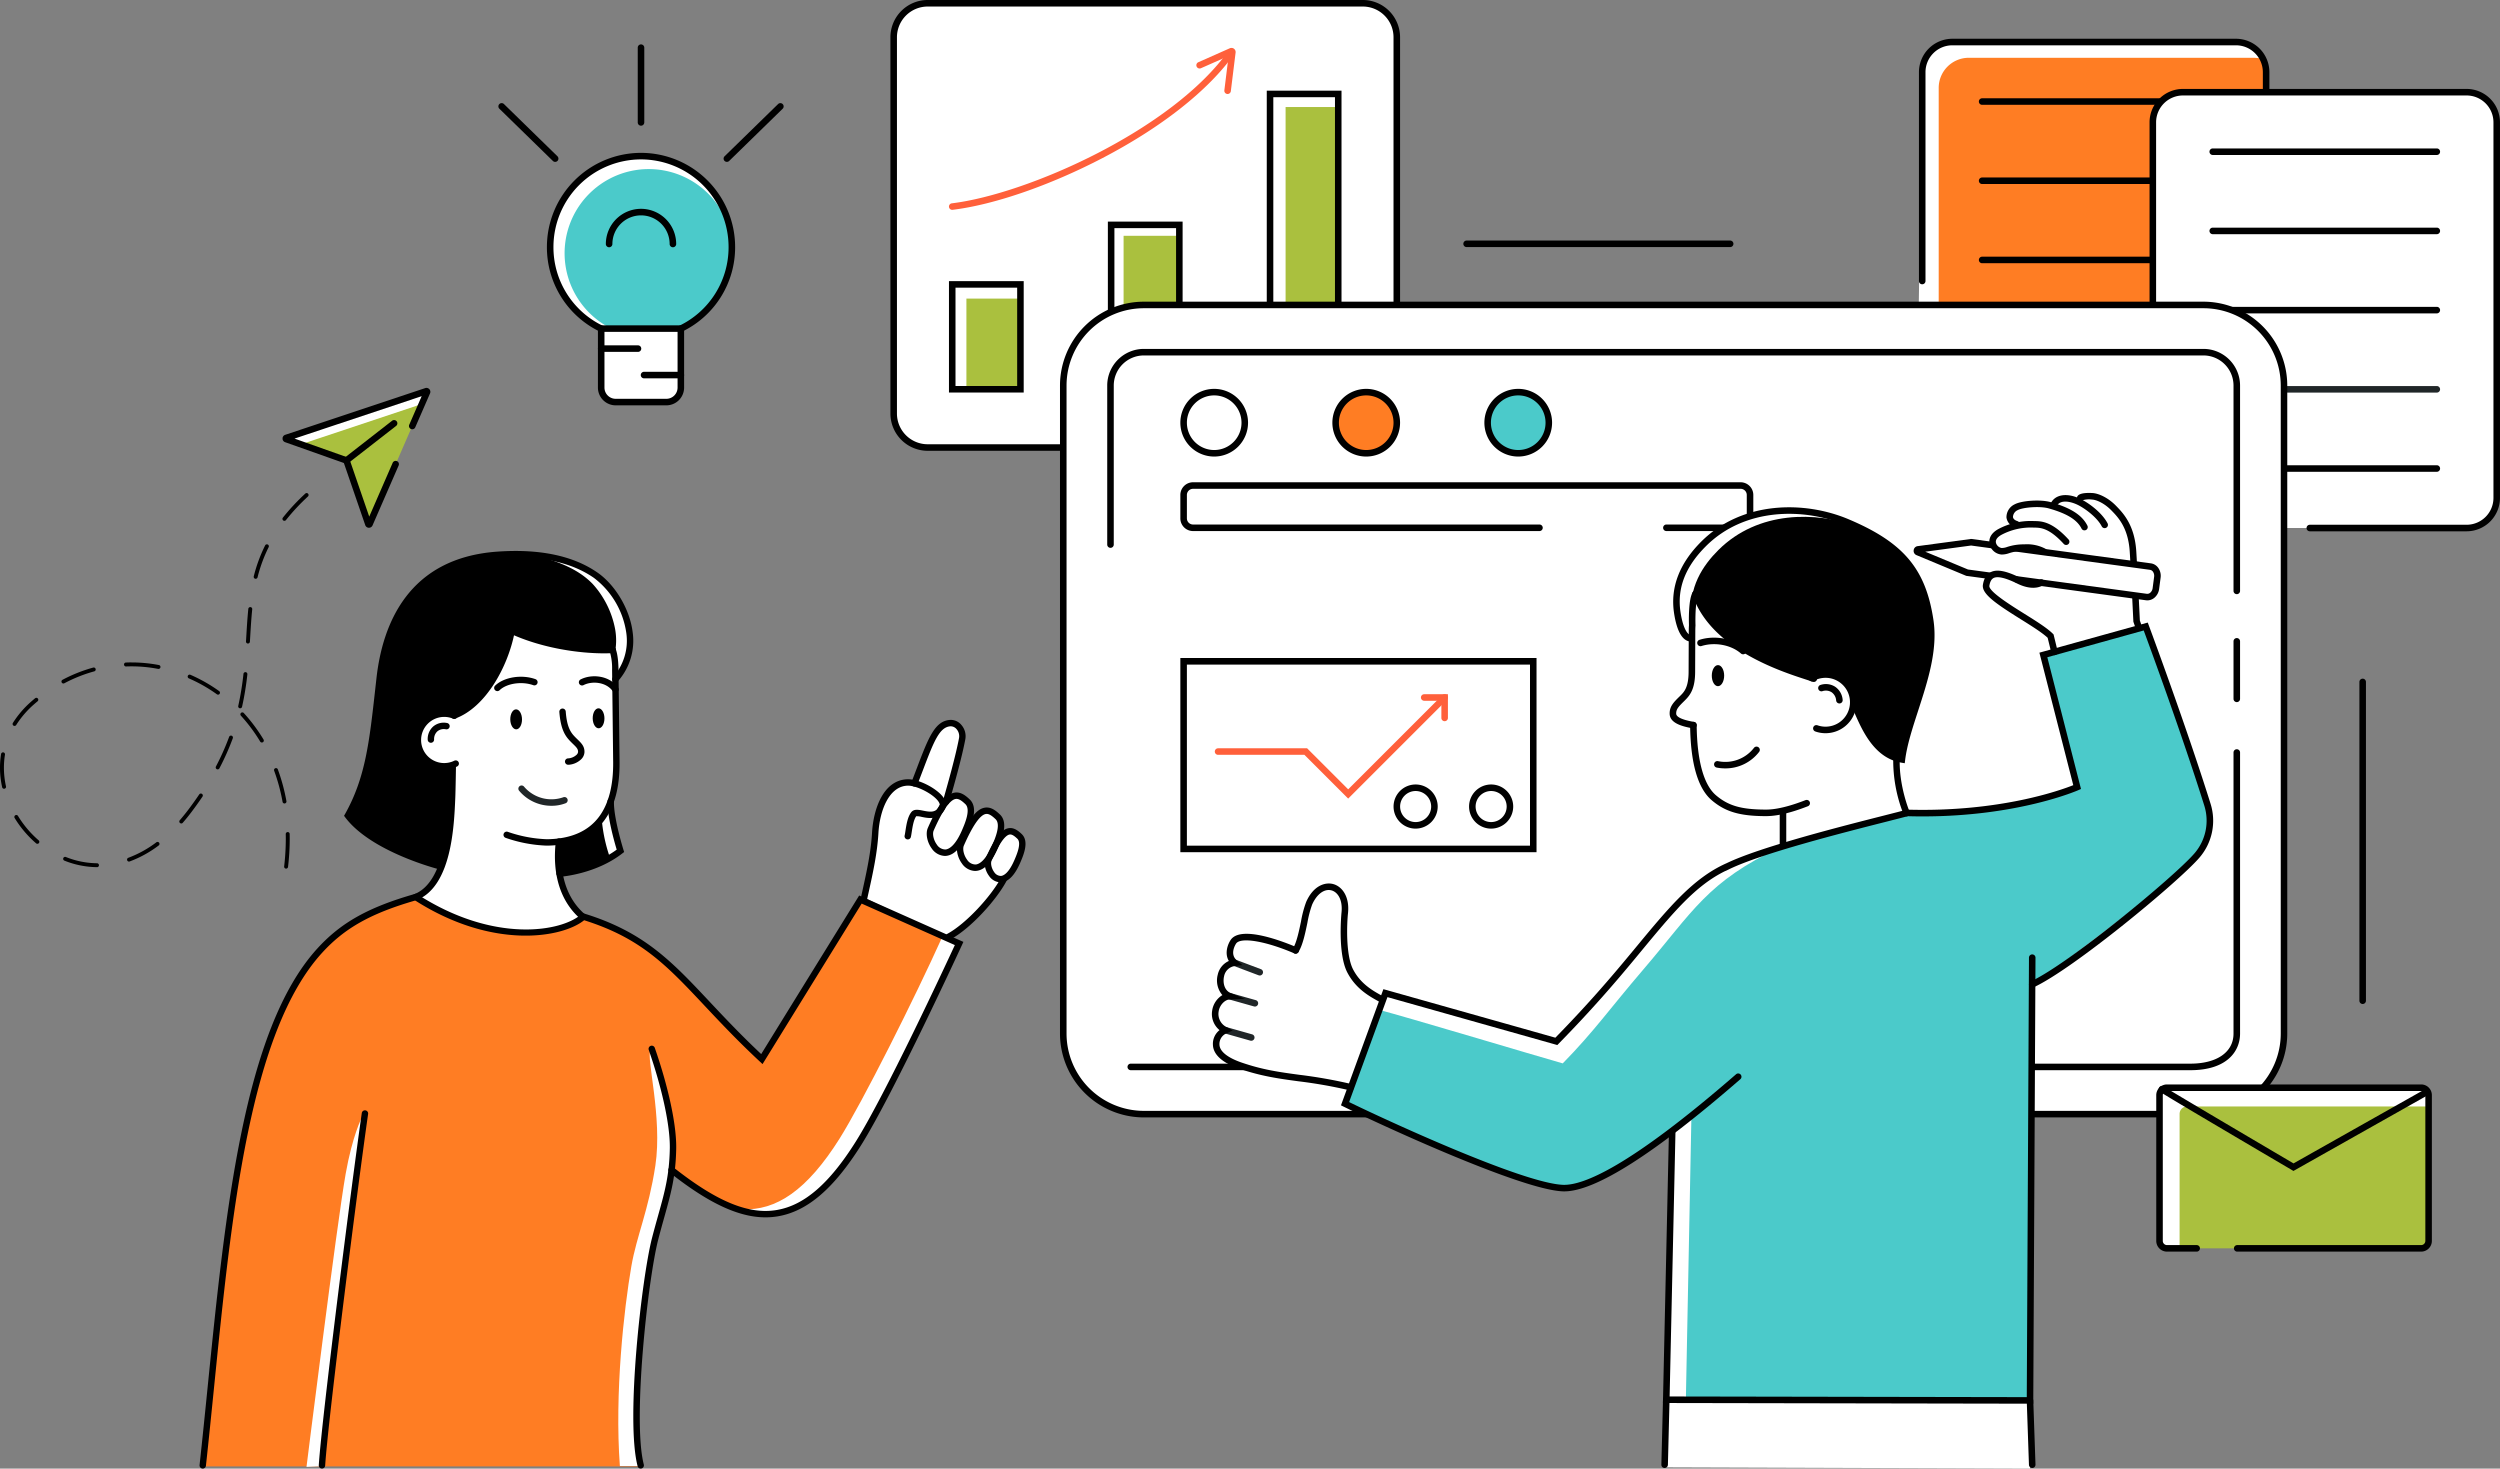 <?xml version="1.0" encoding="UTF-8"?>
<svg xmlns="http://www.w3.org/2000/svg" xmlns:xlink="http://www.w3.org/1999/xlink" width="924" height="542.784" viewBox="0 0 924 542.784">
  <rect x="0" y="0" width="924" height="542.784" fill="#808080" stroke="none"/>
  <defs>
    <style>.a{fill:none;}.b{clip-path:url(#a);}.c{fill:#fff;}.d{fill:#aac03e;}.e{fill:#ff603b;}.f{fill:#ff7d23;}.g{fill:#202628;}.h{fill:#4bcaca;}</style>
    <clipPath id="a">
      <path class="a" d="M0,211.975H924V-330.809H0Z" transform="translate(0 330.809)"></path>
    </clipPath>
  </defs>
  <g transform="translate(-866 -289.217)">
    <g transform="translate(866 620.026)">
      <g class="b" transform="translate(0 -330.809)">
        <g transform="translate(330.306 1.208)">
          <path class="c" d="M24.478,64.125H-25.642A12.558,12.558,0,0,1-38.2,51.567V-87.515a12.558,12.558,0,0,1,12.559-12.559H135.19a12.559,12.559,0,0,1,12.559,12.559V11.172Z" transform="translate(38.201 100.074)"></path>
        </g>
        <g transform="translate(329.098 -0.001)">
          <path d="M24.95,65.069H-25.171A13.782,13.782,0,0,1-38.937,51.3V-87.779a13.782,13.782,0,0,1,13.766-13.768H135.661a13.783,13.783,0,0,1,13.768,13.768V10.909a1.209,1.209,0,0,1-2.419,0V-87.779A11.363,11.363,0,0,0,135.661-99.13H-25.171A11.364,11.364,0,0,0-36.522-87.779V51.3A11.361,11.361,0,0,0-25.171,62.65H24.95a1.209,1.209,0,1,1,0,2.419" transform="translate(38.937 101.547)"></path>
        </g>
      </g>
      <path class="d" d="M239.707-266.741H214.5v38.755h25.207Z" transform="translate(137.447 41.053)"></path>
      <g transform="translate(352.35 -225.688)">
        <path class="c" d="M1.888,2.045H22.261V-3.191H-2.946V35.564H1.888Z" transform="translate(2.946 3.191)"></path>
      </g>
      <path d="M216.18-228.722h22.79V-265.06H216.18Zm25.207,2.417H213.763v-41.174h27.624Z" transform="translate(136.974 40.58)"></path>
      <g transform="translate(410.675 -247.695)">
        <path class="d" d="M9.845,11.458v-29.34H-15.364V14.282Z" transform="translate(15.364 17.882)"></path>
      </g>
      <g transform="translate(410.675 -247.696)">
        <path class="c" d="M1.8,1.573H22.407V-2.455H-2.8V29.711L1.8,29.2Z" transform="translate(2.802 2.455)"></path>
      </g>
      <g class="b" transform="translate(0 -330.809)">
        <g transform="translate(409.467 81.903)">
          <path d="M.472,13.506A1.209,1.209,0,0,1-.737,12.3V-21.077H26.889V9.474a1.209,1.209,0,0,1-2.419,0V-18.658H1.682V12.3A1.208,1.208,0,0,1,.472,13.506" transform="translate(0.737 21.077)"></path>
        </g>
      </g>
      <path class="d" d="M311.3-309.647H286.088v77.732H311.3Z" transform="translate(183.318 13.56)"></path>
      <g transform="translate(468.707 -296.087)">
        <path class="c" d="M2.517,1.888H21.279V-2.946H-3.928V74.787H2.517Z" transform="translate(3.928 2.946)"></path>
      </g>
      <g class="b" transform="translate(0 -330.809)">
        <g transform="translate(468.197 33.514)">
          <path d="M10.316,31.3a1.209,1.209,0,0,1-1.209-1.209V-46.431H-13.681V30.091A1.209,1.209,0,0,1-14.891,31.3,1.208,1.208,0,0,1-16.1,30.091V-48.848H11.526V30.091A1.209,1.209,0,0,1,10.316,31.3" transform="translate(16.1 48.848)"></path>
        </g>
        <g transform="translate(350.739 18.052)">
          <path class="e" d="M.471,23.239A1.209,1.209,0,0,1,.328,20.83c27.813-3.375,81.53-27.1,102.394-56.585a1.209,1.209,0,0,1,1.685-.289,1.211,1.211,0,0,1,.289,1.685C95.229-20.98,77.92-7.311,55.959,4.13,36.548,14.239,15.861,21.38.618,23.23c-.049,0-.1.008-.148.008" transform="translate(0.735 36.266)"></path>
        </g>
        <g transform="translate(442.173 17.708)">
          <path class="e" d="M4.51,6.652c-.049,0-.1,0-.151-.008A1.21,1.21,0,0,1,3.309,5.3l1.569-12.7L-5.34-2.874A1.21,1.21,0,0,1-6.934-3.49a1.21,1.21,0,0,1,.614-1.595L5.324-10.25a1.532,1.532,0,0,1,1.534.171,1.538,1.538,0,0,1,.61,1.418L5.706,5.592a1.207,1.207,0,0,1-1.2,1.06" transform="translate(7.038 10.381)"></path>
        </g>
        <g transform="translate(710.451 15.538)">
          <path class="f" d="M0,41.632v-95.47A11.133,11.133,0,0,1,11.133-64.971H115.973a11.132,11.132,0,0,1,11.133,11.133V84.983a11.131,11.131,0,0,1-11.133,11.131H42.634Z" transform="translate(0 64.971)"></path>
        </g>
        <g transform="translate(709.053 15.321)">
          <path class="c" d="M2.925,43.988v-95.47A11.133,11.133,0,0,1,14.058-62.615H118.9a27.409,27.409,0,0,1,3,.192c-1.61-4.171-6.018-6.225-10.755-6.225l-101.512.1c-6.148,0-12.8,4.727-12.8,10.875l-1.4,94.911L37.1,91.521h3.022Z" transform="translate(4.565 68.648)"></path>
        </g>
        <g transform="translate(709.243 14.329)">
          <path d="M45.764,63.853H-27.576a1.209,1.209,0,0,1-1.211-1.209,1.21,1.21,0,0,1,1.211-1.209H45.764a9.934,9.934,0,0,0,9.923-9.923V-87.31a9.934,9.934,0,0,0-9.923-9.923H-59.079A9.934,9.934,0,0,0-69-87.31v77.2A1.21,1.21,0,0,1-70.21-8.905a1.209,1.209,0,0,1-1.209-1.209v-77.2a12.354,12.354,0,0,1,12.34-12.34H45.764A12.356,12.356,0,0,1,58.106-87.31V51.511A12.356,12.356,0,0,1,45.764,63.853" transform="translate(71.419 99.65)"></path>
        </g>
        <g transform="translate(731.39 36.325)">
          <path d="M32.813.945H-50A1.208,1.208,0,0,1-51.208-.265,1.209,1.209,0,0,1-50-1.474H32.813A1.209,1.209,0,0,1,34.022-.265,1.208,1.208,0,0,1,32.813.945" transform="translate(51.208 1.474)"></path>
        </g>
        <g transform="translate(731.39 65.598)">
          <path d="M32.813.945H-50A1.208,1.208,0,0,1-51.208-.265,1.209,1.209,0,0,1-50-1.474H32.813A1.209,1.209,0,0,1,34.022-.265,1.208,1.208,0,0,1,32.813.945" transform="translate(51.208 1.474)"></path>
        </g>
        <g transform="translate(731.39 94.871)">
          <path d="M32.813.945H-50A1.208,1.208,0,0,1-51.208-.265,1.209,1.209,0,0,1-50-1.474H32.813A1.209,1.209,0,0,1,34.022-.265,1.208,1.208,0,0,1,32.813.945" transform="translate(51.208 1.474)"></path>
        </g>
        <g transform="translate(748.386 124.144)">
          <path class="g" d="M26.175.945H-39.641A1.208,1.208,0,0,1-40.849-.265a1.209,1.209,0,0,1,1.208-1.209H26.175A1.209,1.209,0,0,1,27.384-.265,1.208,1.208,0,0,1,26.175.945" transform="translate(40.849 1.474)"></path>
        </g>
        <g transform="translate(795.685 34.076)">
          <path class="c" d="M0,37.089V-46.748A11.132,11.132,0,0,1,11.133-57.881H115.973a11.131,11.131,0,0,1,11.133,11.133V92.071A11.131,11.131,0,0,1,115.973,103.2H42.634Z" transform="translate(0 57.881)"></path>
        </g>
        <g transform="translate(794.475 32.867)">
          <path d="M45.764,63.853H-12.185a1.208,1.208,0,0,1-1.209-1.209,1.209,1.209,0,0,1,1.209-1.209H45.764a9.934,9.934,0,0,0,9.923-9.922V-87.308a9.933,9.933,0,0,0-9.923-9.922H-59.078A9.933,9.933,0,0,0-69-87.308V-3.469a1.209,1.209,0,0,1-1.208,1.208A1.209,1.209,0,0,1-71.42-3.469V-87.308A12.355,12.355,0,0,1-59.078-99.65H45.764A12.355,12.355,0,0,1,58.1-87.308V51.513a12.354,12.354,0,0,1-12.34,12.34" transform="translate(71.42 99.65)"></path>
        </g>
        <g transform="translate(816.623 54.863)">
          <path d="M32.813.945H-50A1.207,1.207,0,0,1-51.208-.265,1.208,1.208,0,0,1-50-1.474H32.813A1.209,1.209,0,0,1,34.022-.265,1.208,1.208,0,0,1,32.813.945" transform="translate(51.208 1.474)"></path>
        </g>
        <g transform="translate(816.623 84.136)">
          <path d="M32.813.945H-50A1.208,1.208,0,0,1-51.208-.265,1.208,1.208,0,0,1-50-1.474H32.813A1.209,1.209,0,0,1,34.022-.265,1.209,1.209,0,0,1,32.813.945" transform="translate(51.208 1.474)"></path>
        </g>
        <g transform="translate(816.623 113.409)">
          <path d="M32.813.945H-50A1.207,1.207,0,0,1-51.208-.265,1.208,1.208,0,0,1-50-1.474H32.813A1.209,1.209,0,0,1,34.022-.265,1.208,1.208,0,0,1,32.813.945" transform="translate(51.208 1.474)"></path>
        </g>
        <g transform="translate(833.62 142.682)">
          <path class="g" d="M26.175.945H-39.641A1.207,1.207,0,0,1-40.849-.265a1.208,1.208,0,0,1,1.208-1.209H26.175A1.209,1.209,0,0,1,27.384-.265,1.208,1.208,0,0,1,26.175.945" transform="translate(40.849 1.474)"></path>
        </g>
        <g transform="translate(837.108 171.956)">
          <path d="M24.813.945H-37.515A1.207,1.207,0,0,1-38.723-.265a1.208,1.208,0,0,1,1.208-1.209H24.813A1.209,1.209,0,0,1,26.022-.265,1.208,1.208,0,0,1,24.813.945" transform="translate(38.723 1.474)"></path>
        </g>
        <path class="c" d="M0,269.6V30.087A29.833,29.833,0,0,1,25.4.628,29.708,29.708,0,0,1,31.494,0H422.434A29.79,29.79,0,0,1,452.16,29.785V269.3a29.827,29.827,0,0,1-22.428,28.876,28.836,28.836,0,0,1-8.326,1.21H24.82C16.979,299.385,0,285.931,0,269.6Z" transform="translate(392.985 112.406)"></path>
        <g transform="translate(391.776 111.501)">
          <path d="M12.1.945A28.606,28.606,0,0,0-16.47,29.517V269.031A28.605,28.605,0,0,0,12.1,297.6h391.62A28.6,28.6,0,0,0,432.3,269.031V29.517A28.605,28.605,0,0,0,403.724.945Zm391.62,299.077H12.1a31.028,31.028,0,0,1-30.993-30.991V29.517A31.028,31.028,0,0,1,12.1-1.474h391.62a31.026,31.026,0,0,1,30.989,30.991V269.031a31.026,31.026,0,0,1-30.989,30.991" transform="translate(18.889 1.474)"></path>
        </g>
        <g transform="translate(409.23 128.956)">
          <path d="M163.042,35.4a1.209,1.209,0,0,1-1.209-1.209v-75.9a11.133,11.133,0,0,0-11.12-11.12h-391.62a11.133,11.133,0,0,0-11.121,11.12V17.071a1.207,1.207,0,0,1-1.208,1.209,1.208,1.208,0,0,1-1.209-1.209V-41.707a13.553,13.553,0,0,1,13.538-13.538h391.62a13.554,13.554,0,0,1,13.538,13.538v75.9a1.209,1.209,0,0,1-1.209,1.209" transform="translate(254.445 55.245)"></path>
        </g>
        <g transform="translate(549.841 144.931)">
          <path class="h" d="M8.826,4.414a11.3,11.3,0,0,1-11.3,11.3,11.3,11.3,0,0,1-11.3-11.3,11.3,11.3,0,0,1,11.3-11.3,11.3,11.3,0,0,1,11.3,11.3" transform="translate(13.774 6.888)"></path>
        </g>
        <g transform="translate(493.655 144.931)">
          <path class="f" d="M8.826,4.414a11.3,11.3,0,0,1-11.3,11.3,11.3,11.3,0,0,1-11.3-11.3,11.3,11.3,0,0,1,11.3-11.3,11.3,11.3,0,0,1,11.3,11.3" transform="translate(13.774 6.888)"></path>
        </g>
        <g transform="translate(436.26 178.247)">
          <path d="M80.869,7.043H53.435a1.209,1.209,0,1,1,0-2.419H80.869a2.273,2.273,0,0,0,2.272-2.272V-6.3a2.275,2.275,0,0,0-2.272-2.272H-121.517A2.277,2.277,0,0,0-123.79-6.3V2.352a2.274,2.274,0,0,0,2.272,2.272H6.521a1.209,1.209,0,1,1,0,2.419H-121.517a4.694,4.694,0,0,1-4.688-4.691V-6.3a4.7,4.7,0,0,1,4.688-4.691H80.869A4.7,4.7,0,0,1,85.559-6.3V2.352a4.7,4.7,0,0,1-4.689,4.691" transform="translate(126.205 10.991)"></path>
        </g>
        <g transform="translate(416.724 276.916)">
          <path d="M153.413,46.328h-391.62a1.208,1.208,0,0,1-1.209-1.209,1.209,1.209,0,0,1,1.209-1.209h391.62c9.84,0,15.953-4.261,15.953-11.12V-71.091a1.21,1.21,0,0,1,1.211-1.209,1.21,1.21,0,0,1,1.209,1.209V32.79c0,6.543-4.829,13.538-18.373,13.538" transform="translate(239.417 72.3)"></path>
        </g>
        <g transform="translate(825.508 235.831)">
          <path d="M.472,9.244A1.209,1.209,0,0,1-.737,8.035V-13.217A1.209,1.209,0,0,1,.472-14.426a1.209,1.209,0,0,1,1.209,1.209V8.035A1.209,1.209,0,0,1,.472,9.244" transform="translate(0.737 14.426)"></path>
        </g>
        <g transform="translate(436.259 143.723)">
          <path d="M4.885.945A10.092,10.092,0,1,0,14.978,11.035,10.1,10.1,0,0,0,4.885.945m0,22.6A12.509,12.509,0,1,1,17.393,11.035,12.522,12.522,0,0,1,4.885,23.545" transform="translate(7.624 1.474)"></path>
        </g>
        <g transform="translate(492.447 143.723)">
          <path d="M4.885.945A10.092,10.092,0,1,0,14.977,11.035,10.1,10.1,0,0,0,4.885.945m0,22.6A12.509,12.509,0,1,1,17.394,11.035,12.521,12.521,0,0,1,4.885,23.545" transform="translate(7.623 1.474)"></path>
        </g>
        <g transform="translate(548.633 143.723)">
          <path d="M4.885.945A10.092,10.092,0,1,0,14.977,11.035,10.1,10.1,0,0,0,4.885.945m0,22.6A12.509,12.509,0,1,1,17.392,11.035,12.521,12.521,0,0,1,4.885,23.545" transform="translate(7.623 1.474)"></path>
        </g>
      </g>
      <path d="M268.3-113.222H395.114v-66.942H268.3Zm129.226,2.417H265.885v-71.776H397.529Z" transform="translate(170.373 94.981)"></path>
      <g class="b" transform="translate(0 -330.809)">
        <path class="h" d="M220.335,121.723l-9.421-8.148-7.054-12.524-1.282-10.4,1.282-10.181,5.326-9.972,8.865-7.571,9.278-4.361,9.194-1.123,9.468,1.123,9.251,4.361,7.376,7.571,4.736,8.1,2.769,11.138-.89,9.346-1.879,7.378-6.106,7.119-6.006,5.768-4.66,1.624Z" transform="translate(0.66 0.187)"></path>
        <g transform="translate(448.994 256.587)">
          <path class="e" d="M19.25,15.064,3.075-1.112H-28.832a1.209,1.209,0,0,1-1.209-1.206,1.209,1.209,0,0,1,1.209-1.209H4.076L19.25,11.646l34.8-34.8a1.213,1.213,0,0,1,1.711,0,1.211,1.211,0,0,1,0,1.71Z" transform="translate(30.041 23.509)"></path>
        </g>
        <g transform="translate(525.18 256.587)">
          <path class="e" d="M3.422,3.893A1.209,1.209,0,0,1,2.212,2.684V-3.659H-4.131A1.208,1.208,0,0,1-5.34-4.868,1.209,1.209,0,0,1-4.131-6.076H4.631v8.76A1.209,1.209,0,0,1,3.422,3.893" transform="translate(5.34 6.076)"></path>
        </g>
        <g transform="translate(515.061 289.941)">
          <path d="M3.185.945A5.739,5.739,0,1,0,8.926,6.684,5.743,5.743,0,0,0,3.185.945m0,13.9a8.157,8.157,0,1,1,8.156-8.156A8.166,8.166,0,0,1,3.185,14.84" transform="translate(4.971 1.474)"></path>
        </g>
        <g transform="translate(542.967 289.941)">
          <path d="M3.185.945A5.739,5.739,0,1,0,8.926,6.684,5.746,5.746,0,0,0,3.185.945m0,13.9a8.157,8.157,0,1,1,8.158-8.156A8.166,8.166,0,0,1,3.185,14.84" transform="translate(4.971 1.474)"></path>
        </g>
        <g transform="translate(540.853 88.908)">
          <path d="M38.512.945h-97.4A1.207,1.207,0,0,1-60.1-.265a1.209,1.209,0,0,1,1.209-1.209h97.4A1.211,1.211,0,0,1,39.721-.265,1.209,1.209,0,0,1,38.512.945" transform="translate(60.102 1.474)"></path>
        </g>
        <g transform="translate(105.63 144.576)">
          <path class="d" d="M18.261,5.015,23.7-7.485a.24.24,0,0,0-.3-.327L-28.341,9.45a.238.238,0,0,0,.01.451L-6.19,17.739a.25.25,0,0,1,.154.148L2.012,41.3a.237.237,0,0,0,.44.02l9.658-22.173Z" transform="translate(28.498 7.826)"></path>
        </g>
        <g transform="translate(104.546 144.576)">
          <path class="c" d="M2.67,7.831a.239.239,0,0,1-.007-.453L45.934-7.054l2.1-4.827a.239.239,0,0,0-.3-.327L-4.007,5.052A.239.239,0,0,0-4,5.5Z" transform="translate(4.166 12.222)"></path>
        </g>
        <g transform="translate(104.42 143.365)">
          <path d="M20.426.417,20.408.46Zm1.216,1.3-.036.013c.013,0,.025-.01.036-.013m-51.78,15.422.064.021c-.021-.007-.041-.015-.064-.021M-8.783,27.257l.056.021ZM.069,51.048c-.023,0-.044,0-.067,0a1.438,1.438,0,0,1-1.3-.957L-9.2,27.111-30.9,19.425a1.429,1.429,0,0,1-.973-1.342,1.445,1.445,0,0,1,.966-1.386L20.854-.572a1.438,1.438,0,0,1,1.534.4,1.445,1.445,0,0,1,.241,1.585L17.2,13.883a1.21,1.21,0,1,1-2.218-.965L19.56,2.407-27.447,18.087l19.489,6.9a1.44,1.44,0,0,1,.888.876L.172,46.928,8.831,27.045a1.209,1.209,0,0,1,2.217.965L1.391,50.183a1.455,1.455,0,0,1-1.322.865" transform="translate(31.877 0.651)"></path>
        </g>
        <g transform="translate(126.841 155.253)">
          <path d="M.472,6.3A1.209,1.209,0,0,1-.271,4.138L17.34-9.577a1.207,1.207,0,0,1,1.695.21,1.209,1.209,0,0,1-.212,1.7L1.214,6.046A1.2,1.2,0,0,1,.472,6.3" transform="translate(0.737 9.833)"></path>
        </g>
        <g transform="translate(-0.001 182.239)">
          <path d="M41.053,4.007a.725.725,0,0,1-.569-1.173,79.29,79.29,0,0,1,8.284-8.893.724.724,0,0,1,1.025.036A.727.727,0,0,1,49.754-5a77.966,77.966,0,0,0-8.13,8.729.73.73,0,0,1-.571.276M30.424,25.428a.737.737,0,0,1-.177-.021.725.725,0,0,1-.525-.881,55.928,55.928,0,0,1,4.205-11.435.725.725,0,0,1,1.3.646,54.492,54.492,0,0,0-4.1,11.144.725.725,0,0,1-.7.546M27.579,49.355a.4.4,0,0,1-.044,0,.723.723,0,0,1-.681-.765l.071-1.18c.222-3.764.432-7.318.791-10.893a.726.726,0,0,1,1.444.144c-.358,3.547-.568,7.085-.788,10.832L28.3,48.674a.723.723,0,0,1-.722.681M-5.488,58.744a.649.649,0,0,1-.136-.013,51.854,51.854,0,0,0-9.9-.937c-.651,0-1.3.015-1.954.039a.731.731,0,0,1-.753-.7.725.725,0,0,1,.7-.753c.687-.026,1.363-.048,2.056-.038a54.134,54.134,0,0,1,10.13.96.723.723,0,0,1,.576.848.726.726,0,0,1-.712.589m-35.141,5.392a.728.728,0,0,1-.642-.386.726.726,0,0,1,.3-.981,55.41,55.41,0,0,1,11.353-4.522.724.724,0,0,1,.891.509.723.723,0,0,1-.507.889,53.972,53.972,0,0,0-11.056,4.4.707.707,0,0,1-.34.087m57.14,4.122a.725.725,0,0,1-.422-.136A55.871,55.871,0,0,0,5.741,62.239a.724.724,0,1,1,.576-1.329,57.319,57.319,0,0,1,10.619,6.033.726.726,0,0,1-.425,1.314M24.7,73.3a.871.871,0,0,1-.158-.016.726.726,0,0,1-.55-.866,108.128,108.128,0,0,0,1.926-11.825.725.725,0,1,1,1.441.158A109,109,0,0,1,25.4,72.73a.725.725,0,0,1-.707.566m-83.378,6.517a.728.728,0,0,1-.384-.112.724.724,0,0,1-.23-1,36.165,36.165,0,0,1,6.781-7.9q.706-.623,1.419-1.214a.728.728,0,0,1,1.022.094.729.729,0,0,1-.1,1.022c-.466.387-.929.781-1.388,1.186a34.762,34.762,0,0,0-6.511,7.577.734.734,0,0,1-.615.341m91.411,6.132a.724.724,0,0,1-.622-.351,60.1,60.1,0,0,0-7.119-9.554.726.726,0,1,1,1.071-.98,61.415,61.415,0,0,1,7.29,9.787.722.722,0,0,1-.248.994.7.7,0,0,1-.372.1M16.384,95.87a.724.724,0,0,1-.642-1.062,93.475,93.475,0,0,0,4.87-10.924.725.725,0,1,1,1.36.5,94.776,94.776,0,0,1-4.945,11.095.723.723,0,0,1-.643.389m-78.944,7.165a.728.728,0,0,1-.709-.569,33.508,33.508,0,0,1-.8-7.211,31.719,31.719,0,0,1,.407-5.065.734.734,0,0,1,.834-.6.726.726,0,0,1,.6.834,30.134,30.134,0,0,0-.389,4.83,32.056,32.056,0,0,0,.765,6.9.725.725,0,0,1-.553.865.734.734,0,0,1-.156.018m103.645,5.436a.726.726,0,0,1-.714-.6,68.832,68.832,0,0,0-3.117-11.523.725.725,0,0,1,1.36-.5A70.256,70.256,0,0,1,41.8,107.616a.727.727,0,0,1-.584.843.718.718,0,0,1-.13.011m-38.15,7.387a.723.723,0,0,1-.548-1.2c1.04-1.2,2.077-2.476,3.081-3.8,1.452-1.92,2.84-3.859,4.125-5.767a.725.725,0,0,1,1.2.811c-1.3,1.93-2.7,3.892-4.171,5.833-1.025,1.354-2.082,2.66-3.144,3.88a.719.719,0,0,1-.546.248m-53.186,7.51a.726.726,0,0,1-.476-.177,39.61,39.61,0,0,1-7.925-9.356.729.729,0,0,1,.241-1,.728.728,0,0,1,1,.243,38.1,38.1,0,0,0,7.636,9.014.725.725,0,0,1,.075,1.022.728.728,0,0,1-.548.253m33.869,6.576a.723.723,0,0,1-.681-.476.723.723,0,0,1,.432-.929,40.525,40.525,0,0,0,10.353-5.716.723.723,0,0,1,1.014.146.724.724,0,0,1-.143,1.014A41.986,41.986,0,0,1-16.135,129.9a.687.687,0,0,1-.248.044m-11.835,2.069h-.01A33.387,33.387,0,0,1-40.266,129.6a.726.726,0,0,1-.4-.943.721.721,0,0,1,.942-.4,31.965,31.965,0,0,0,11.515,2.313.726.726,0,0,1,.717.733.726.726,0,0,1-.724.717m69.894.525a.773.773,0,0,1-.087,0,.726.726,0,0,1-.635-.806,87.891,87.891,0,0,0,.61-10.2q0-.884-.02-1.757a.726.726,0,0,1,.71-.742.711.711,0,0,1,.738.71c.015.594.02,1.19.021,1.788a89.4,89.4,0,0,1-.62,10.371.725.725,0,0,1-.719.64" transform="translate(64.067 6.254)"></path>
        </g>
        <path class="c" d="M17.756,64.285h0l-9.42-8.149L1.281,43.614,0,33.21,1.281,23.027l5.326-9.972,8.863-7.572,9.277-4.358L33.943,0l9.469,1.125,9.25,4.358,7.375,7.572,4.736,8.1,1.133,4.55A31.106,31.106,0,1,0,23.352,64.145l-5.6.14Zm49.73-31.414c-.053-.543-.121-1.079-.205-1.637l.264,1.057-.055.581Z" transform="translate(203.238 57.627)"></path>
        <g transform="translate(202.138 56.498)">
          <path d="M7.836,25.843a1.209,1.209,0,0,1-.53-.123A34.566,34.566,0,0,1-12.229-5.55,34.821,34.821,0,0,1,22.552-40.331,34.822,34.822,0,0,1,57.335-5.55,34.574,34.574,0,0,1,37.8,25.718a1.209,1.209,0,1,1-1.06-2.172A32.167,32.167,0,0,0,54.916-5.55,32.4,32.4,0,0,0,22.552-37.912,32.4,32.4,0,0,0-9.812-5.55a32.173,32.173,0,0,0,18.18,29.1,1.208,1.208,0,0,1-.532,2.294" transform="translate(12.229 40.331)"></path>
        </g>
        <g transform="translate(223.923 77.183)">
          <path d="M9.68,5.548A1.209,1.209,0,0,1,8.47,4.339,10.593,10.593,0,0,0-2.109-6.241a10.593,10.593,0,0,0-10.58,10.58A1.208,1.208,0,0,1-13.9,5.548a1.207,1.207,0,0,1-1.209-1.209,13.013,13.013,0,0,1,13-13,13.013,13.013,0,0,1,13,13A1.208,1.208,0,0,1,9.68,5.548" transform="translate(15.106 8.658)"></path>
        </g>
        <path class="c" d="M20163.557,3987.7v23.466l1.527,2.218,3.5,1.483h21.041l3.045-3.7.367-3.459-.367-20.007Z" transform="translate(-19941.285 -3865.787)"></path>
        <g transform="translate(220.993 120.252)">
          <path d="M.944.944V21.529a4.149,4.149,0,0,0,4.145,4.145H23.818a4.15,4.15,0,0,0,4.146-4.145V.944ZM23.818,28.092H5.088a6.57,6.57,0,0,1-6.561-6.563v-23H30.381v23a6.572,6.572,0,0,1-6.563,6.563" transform="translate(1.473 1.473)"></path>
        </g>
        <g transform="translate(235.71 16.411)">
          <path d="M.472,11.734A1.209,1.209,0,0,1-.737,10.525V-17.106A1.209,1.209,0,0,1,.472-18.312a1.209,1.209,0,0,1,1.209,1.206V10.525A1.209,1.209,0,0,1,.472,11.734" transform="translate(0.737 18.312)"></path>
        </g>
        <g transform="translate(184.201 38.118)">
          <path d="M8.2,8.48a1.206,1.206,0,0,1-.843-.343l-19.776-19.3a1.21,1.21,0,0,1-.023-1.71,1.208,1.208,0,0,1,1.71-.021L9.04,6.406A1.209,1.209,0,0,1,8.2,8.48" transform="translate(12.79 13.234)"></path>
        </g>
        <g transform="translate(267.445 38.118)">
          <path d="M.472,8.48A1.209,1.209,0,0,1-.373,6.406L19.4-12.89a1.208,1.208,0,0,1,1.71.021,1.21,1.21,0,0,1-.023,1.71L1.315,8.137a1.206,1.206,0,0,1-.843.343" transform="translate(0.737 13.234)"></path>
        </g>
        <g transform="translate(220.994 127.64)">
          <path d="M5.782.945h-13.6A1.207,1.207,0,0,1-9.024-.265,1.209,1.209,0,0,1-7.816-1.474h13.6A1.211,1.211,0,0,1,6.992-.265,1.209,1.209,0,0,1,5.782.945" transform="translate(9.024 1.474)"></path>
        </g>
        <g transform="translate(236.832 137.417)">
          <path d="M5.782.945h-13.6A1.207,1.207,0,0,1-9.024-.265,1.209,1.209,0,0,1-7.816-1.474h13.6A1.211,1.211,0,0,1,6.992-.265,1.209,1.209,0,0,1,5.782.945" transform="translate(9.024 1.474)"></path>
        </g>
        <g transform="translate(872.037 250.836)">
          <path d="M.472,46.957A1.209,1.209,0,0,1-.737,45.747V-72.072A1.211,1.211,0,0,1,.472-73.281a1.211,1.211,0,0,1,1.209,1.209V45.747A1.209,1.209,0,0,1,.472,46.957" transform="translate(0.737 73.281)"></path>
        </g>
        <g transform="translate(798.156 402.013)">
          <path class="d" d="M5.364,23.19H-5.61a2.761,2.761,0,0,1-2.761-2.76V-33.429A2.762,2.762,0,0,1-5.61-36.19H88.328a2.761,2.761,0,0,1,2.76,2.761V20.43a2.76,2.76,0,0,1-2.76,2.76H5.364Z" transform="translate(8.371 36.19)"></path>
        </g>
        <g transform="translate(797.854 401.695)">
          <path class="c" d="M37.764,0H-56.175a2.76,2.76,0,0,0-2.76,2.761V56.618a2.76,2.76,0,0,0,2.76,2.761h4.962V10.012a2.76,2.76,0,0,1,2.76-2.761H40.526V2.761A2.761,2.761,0,0,0,37.764,0" transform="translate(58.935)"></path>
        </g>
        <g transform="translate(796.948 400.806)">
          <path d="M38.236,24.134H-29.743a1.209,1.209,0,0,1-1.209-1.209,1.211,1.211,0,0,1,1.209-1.209H38.236a1.553,1.553,0,0,0,1.552-1.551V-33.694a1.553,1.553,0,0,0-1.552-1.552H-55.7a1.553,1.553,0,0,0-1.552,1.552V20.165A1.553,1.553,0,0,0-55.7,21.715h10.974a1.209,1.209,0,0,1,1.209,1.209,1.207,1.207,0,0,1-1.209,1.209H-55.7a3.974,3.974,0,0,1-3.969-3.969V-33.694A3.973,3.973,0,0,1-55.7-37.663H38.236A3.973,3.973,0,0,1,42.2-33.694V20.165a3.974,3.974,0,0,1-3.967,3.969" transform="translate(59.672 37.663)"></path>
        </g>
        <g transform="translate(797.84 401.353)">
          <path d="M19.453,12.273l-.6-.353C-13.124-6.888-29.563-16.649-30-17.09a1.208,1.208,0,0,1,0-1.708,1.209,1.209,0,0,1,1.619-.084C-26.992-17.907.719-1.55,19.478,9.484L68.23-18.009a1.207,1.207,0,0,1,1.646.459A1.208,1.208,0,0,1,69.42-15.9Z" transform="translate(30.359 19.153)"></path>
        </g>
        <g transform="translate(618.087 221.033)">
          <path class="c" d="M15.974,35.519l-.958-11.548a52.418,52.418,0,0,1-9.669-.305C-.512,23.008-5.006,22.22-7.505,20.614S-13.8,13.193-14.707,9.9-17.141-2.322-17.141-2.322L-18.169-8.46S-23.153-9.7-23.9-10.92s-1.59-2.248-.543-4.166,5.587-5.808,6.013-7.554a39.439,39.439,0,0,0,.258-6.635l.6-16.088s-1.557-7.659,1.89-9.855S-3.264-42.083,4.9-38.334s29.721,6.025,34.407,10.442S53.63-9.419,54.032-7.678,57.771,1.942,57.9,5.263s1.619,16.1,2.957,18.224c-4.909,1.5-28.915,7.748-28.915,7.748Z" transform="translate(24.93 55.431)"></path>
        </g>
      </g>
      <g transform="translate(615.553 186.786)">
        <path class="c" d="M0,10.719,1.039-13.99l133.338.4.363,24.786Z" transform="translate(0 13.99)"></path>
      </g>
      <g transform="translate(0 -330.809)">
        <g transform="translate(619.617 188.709)">
          <path d="M2.052,18.434c-3.323-.241-4.589-6.995-4.976-9.692C-4.549-2.553,1.251-10.9,6.881-16.51c15.3-15.225,38.153-14.23,53.012-7.961,20.024,8.45,27.951,17.934,30.7,36.392,2.23,14.962-6.978,33.464-10.1,47.8-1.158,5.326-4.389,3.406-8.24-.451-5.385-5.392-8.02-13.023-10.112-17.194l-3.679-8.7L50.83,31.895l-6.6.369-23.074-9.85-3.4-3.006-3.585-3.528L9.6,13.161,4.186,3.833Z" transform="translate(3.202 28.768)"></path>
        </g>
        <g transform="translate(619.617 188.709)">
          <path class="c" d="M2.232,15.546C.608,4.249,6.408-4.1,12.039-9.7,26.7-24.294,48.272-23.977,63.124-18.411c-1.13-.522-2.3-1.04-3.515-1.552C44.754-26.233,21.9-27.227,6.6-12,.97-6.4-4.83,1.954-3.206,13.249c.387,2.7,1.654,9.451,4.976,9.692l.8-5.444c-.151-.75-.259-1.427-.335-1.951" transform="translate(3.483 24.261)"></path>
        </g>
        <g transform="translate(497.128 231.562)">
          <path class="h" d="M124.47,25.7C115.4-3.26,101.686-40.1,101.686-40.1L63.556-29.655l12.78,49.312a146.53,146.53,0,0,1-63.24,9.2C3.1,31.561-38.044,41.317-52.79,48.51l0,0c-12.726,5.661-21.12,17.876-35.354,33.544-8.266,9.1-16.007,19.486-27.555,31.258C-126.682,110.2-179.327,95.4-179.327,95.4l-14.921,40.865c10.193,5.055,53.432,23.993,66.888,28.929,16.191,5.938,28.4,1.713,50.882-16.793.428-.353,3.188-3.751,3.188-3.751l-2.231,101.028,134.435.253L60.273,92.312s52.822-39.119,60.259-47.684A19.8,19.8,0,0,0,124.47,25.7" transform="translate(194.248 40.1)"></path>
        </g>
        <g transform="translate(509.78 313.063)">
          <path class="c" d="M26.481,31.228C38.029,19.456,43.831,11.042,56.214-3.413c18.5-21.6,23.539-32.425,50.713-45.289,0,0-4.7-.875-19.446,6.317l.377.3C75.132-36.421,67.164-25.964,52.931-10.3,44.663-1.2,35.662,11.324,24.115,23.1,13.132,19.984-39.058,5.268-39.058,5.268l-2.269,6.209c8.826,2.23,57.744,16.9,67.808,19.752" transform="translate(41.327 48.735)"></path>
        </g>
        <g transform="translate(615.856 413.067)">
          <path class="c" d="M3.624,0S-.634,3.085-3.728,5.337l-1.928,98.924,7.239.013Z" transform="translate(5.656)"></path>
        </g>
        <g transform="translate(624.665 266.795)">
          <path d="M10.9,13.609h-.089C1.362,13.575-4.01,11.99-9,7.755c-5.162-4.374-7.854-13.719-8.005-27.773a1.209,1.209,0,0,1,1.2-1.221,1.213,1.213,0,0,1,1.222,1.194C-14.452-6.91-11.979,2.065-7.441,5.911c4.563,3.869,9.339,5.25,18.257,5.28,1.429.008,5.808.021,14.826-3.495a1.209,1.209,0,1,1,.878,2.253C18.149,13.211,13.6,13.609,10.9,13.609" transform="translate(17.01 21.239)"></path>
        </g>
        <g transform="translate(668.48 248.106)">
          <path d="M2.43,8.939a11.327,11.327,0,0,1-3.774-.646A1.21,1.21,0,0,1-2.082,6.75,1.206,1.206,0,0,1-.541,6.013,8.932,8.932,0,0,0,3.4,6.47a8.962,8.962,0,0,0,6.068-3.3A8.971,8.971,0,0,0,11.43-3.455a8.976,8.976,0,0,0-3.3-6.069A8.964,8.964,0,0,0,1.5-11.482a9,9,0,0,0-3.492,1.114,1.211,1.211,0,0,1-1.647-.454,1.212,1.212,0,0,1,.456-1.649,11.417,11.417,0,0,1,4.43-1.414,11.378,11.378,0,0,1,8.4,2.482A11.358,11.358,0,0,1,13.832-3.71a11.369,11.369,0,0,1-2.481,8.4,11.374,11.374,0,0,1-7.7,4.184,11.841,11.841,0,0,1-1.226.064" transform="translate(3.793 13.95)"></path>
        </g>
        <g transform="translate(671.993 252.835)">
          <path d="M3.065,2.8a1.209,1.209,0,0,1-1.2-1.1A4.072,4.072,0,0,0,.182-1.35a3.97,3.97,0,0,0-3.411-.386,1.21,1.21,0,0,1-1.5-.811,1.207,1.207,0,0,1,.809-1.5,6.34,6.34,0,0,1,5.456.7A6.474,6.474,0,0,1,4.27,1.475,1.209,1.209,0,0,1,3.18,2.793c-.039,0-.079,0-.115,0" transform="translate(4.784 4.366)"></path>
        </g>
        <g transform="translate(632.68 245.823)">
          <path d="M0,1.518c-.008,2.151,1.009,3.9,2.271,3.905s2.291-1.736,2.3-3.887S3.564-2.364,2.3-2.369.008-.633,0,1.518" transform="translate(0 2.369)"></path>
        </g>
        <g transform="translate(627.297 235.681)">
          <path d="M6.623,2.4a1.217,1.217,0,0,1-.8-.3C2.2-1.076-3.8-2.211-8.767-.655a1.2,1.2,0,0,1-1.513-.791,1.2,1.2,0,0,1,.791-1.513c5.725-1.8,12.677-.459,16.91,3.244a1.209,1.209,0,0,1-.8,2.118" transform="translate(10.336 3.75)"></path>
        </g>
        <g transform="translate(617.101 218.276)">
          <path d="M3.427,19.892a1.505,1.505,0,0,1-.208-.016c-3.926-.681-8.447-1.9-8.563-5.306-.1-2.8,1.518-4.381,3.751-6.566l.051-.049c1.487-1.455,3.172-3.1,3.2-8.911l.061-14.99c0-.909.025-1.619.072-2.292C1.734-20,1.575-28.05,3.227-30.508a1.208,1.208,0,0,1,1.677-.33,1.212,1.212,0,0,1,.33,1.679c-.912,1.355-1.15,7.192-1.027,10.9l0,.062,0,.062c-.046.635-.066,1.311-.069,2.194L4.074-.946C4.042,5.348,2.2,7.671.147,9.68L.1,9.73c-2.194,2.148-3.083,3.086-3.027,4.757.031.858,1.193,2.076,6.561,3.006a1.208,1.208,0,0,1-.2,2.4" transform="translate(5.349 31.043)"></path>
        </g>
        <g transform="translate(625.471 218.276)">
          <path d="M17.538,13.192a1.181,1.181,0,0,1-.407-.071c-.655-.235-1.526-.517-2.571-.858C4.934,9.134-20.639.819-27.306-18.992a1.208,1.208,0,0,1,.758-1.532,1.209,1.209,0,0,1,1.531.76C-18.736-1.1,6,6.937,15.308,9.965c1.07.349,1.962.64,2.637.881a1.209,1.209,0,0,1-.407,2.346" transform="translate(27.37 20.588)"></path>
        </g>
        <g transform="translate(633.52 275.948)">
          <path d="M1.6,3.143a16.083,16.083,0,0,1-3.111-.3A1.207,1.207,0,0,1-2.468,1.42,1.21,1.21,0,0,1-1.047.468,13.391,13.391,0,0,0,12.228-4.41a1.207,1.207,0,0,1,1.69-.261,1.208,1.208,0,0,1,.263,1.688A15.655,15.655,0,0,1,1.6,3.143" transform="translate(2.491 4.905)"></path>
        </g>
        <g transform="translate(614.618 352.744)">
          <path d="M53.454,64.852l-1.2,0L-83.421,64.6-81.2-35.577a1.221,1.221,0,0,1,1.234-1.18,1.205,1.205,0,0,1,1.18,1.234l-2.159,97.707,132,.246.812-162.435a1.207,1.207,0,0,1,1.206-1.2h.008a1.208,1.208,0,0,1,1.2,1.216Z" transform="translate(83.421 101.208)"></path>
        </g>
        <g transform="translate(618.411 187.499)">
          <path d="M33.422,36.942l-1.245-.213C22.2,35.017,17.771,24.949,14.841,18.288c-.541-1.232-1.053-2.4-1.529-3.347a1.208,1.208,0,1,1,2.159-1.085c.505,1.007,1.027,2.2,1.583,3.457C19.8,23.56,23.514,32,31.368,34.082c.847-5.4,2.73-11.2,4.712-17.315,3.5-10.786,7.116-21.94,5.567-32.34C38.934-33.772,31.371-42.72,11.671-51.03c-15.361-6.483-37.3-6.614-51.688,7.705-7.62,7.584-10.716,15.507-9.462,24.221.738,5.142,2.256,8.542,3.867,8.66a1.207,1.207,0,0,1,1.117,1.291,1.2,1.2,0,0,1-1.291,1.117c-3.8-.274-5.4-5.984-6.086-10.724-1.35-9.39,2.064-18.231,10.15-26.279,15.18-15.11,38.228-15.015,54.331-8.219,20.377,8.6,28.6,18.364,31.429,37.326,1.633,10.962-2.074,22.39-5.659,33.442-2.108,6.5-4.1,12.637-4.8,18.177Z" transform="translate(52.159 57.652)"></path>
        </g>
        <g transform="translate(657.782 298.921)">
          <path d="M.472,5.742A1.209,1.209,0,0,1-.737,4.533V-7.752A1.21,1.21,0,0,1,.472-8.961,1.21,1.21,0,0,1,1.682-7.752V4.533A1.209,1.209,0,0,1,.472,5.742" transform="translate(0.737 8.961)"></path>
        </g>
        <g transform="translate(699.712 278.994)">
          <path d="M1.941,8.878A1.209,1.209,0,0,1,.829,8.141,53.95,53.95,0,0,1-3-12.7a1.2,1.2,0,0,1,1.255-1.158A1.211,1.211,0,0,1-.581-12.6C-1-2.494,3.014,7.1,3.053,7.2a1.211,1.211,0,0,1-1.112,1.68" transform="translate(3.029 13.855)"></path>
        </g>
        <g transform="translate(449.242 328.105)">
          <path class="c" d="M19.291,28.866S.942,25.712-7,24.34s-16.907-3.989-19.727-5.9-3.574-6.091-2.417-7.954a20.818,20.818,0,0,0,1.66-3.172,9.712,9.712,0,0,1-2.566-4.734c-.4-2.617,1.56-5.236,2.566-5.99a4.513,4.513,0,0,0,1.4-2.064s-2.606-.253-2.355-4.532,1.359-6.6,2.517-6.8a3.927,3.927,0,0,0,1.964-1.058s-1.511-2.868-.706-4.732,1.209-3.675,5.237-3.675A63.248,63.248,0,0,1-6.034-24.209c1.962.655,5.639,1.762,5.639,1.762s1.71-5.388,2.768-8.56,1.46-8.509,3.575-10.877,3.524-3.825,6.7-2.868,4.432,2.82,4.734,6.345,0,12.435.1,16.011.5,7.452,2.164,9.364S31.426-2.91,31.426-2.91Z" transform="translate(30.106 45.048)"></path>
        </g>
        <g transform="translate(455.111 354.631)">
          <path class="g" d="M4.1,2.31a1.206,1.206,0,0,1-.425-.077l-9.282-3.5a1.206,1.206,0,0,1-.7-1.555,1.206,1.206,0,0,1,1.557-.706l9.28,3.5A1.208,1.208,0,0,1,4.1,2.31" transform="translate(6.393 3.605)"></path>
        </g>
        <g transform="translate(453.273 366.977)">
          <path class="g" d="M4.114,1.971a1.211,1.211,0,0,1-.33-.046L-5.54-.705A1.207,1.207,0,0,1-6.375-2.2,1.208,1.208,0,0,1-4.884-3.03L4.443-.4a1.208,1.208,0,0,1-.328,2.371" transform="translate(6.421 3.076)"></path>
        </g>
        <g transform="translate(451.748 379.561)">
          <path class="g" d="M4.185,1.995a1.2,1.2,0,0,1-.33-.046L-5.652-.741a1.213,1.213,0,0,1-.834-1.493,1.212,1.212,0,0,1,1.493-.834L4.513-.376a1.208,1.208,0,0,1-.328,2.371" transform="translate(6.531 3.113)"></path>
        </g>
        <g transform="translate(447.93 345.138)">
          <path d="M20.034,22.617a1.234,1.234,0,0,1-.285-.034A175.6,175.6,0,0,0,.633,19.2c-7-.945-13.614-1.841-21.7-4.612-6.26-2.146-9.658-5.178-9.827-8.767A6.439,6.439,0,0,1-28.451.3a7.692,7.692,0,0,1-2.725-7.231A8.045,8.045,0,0,1-27.4-12.643a8.271,8.271,0,0,1-1.716-7.539,7.2,7.2,0,0,1,4.105-5.073c-1.665-2.8-.417-6.166.673-7.777,3.78-5.6,19.706.694,24.5,2.757A1.209,1.209,0,0,1,.788-28.69,1.207,1.207,0,0,1-.8-28.059c-10.594-4.555-19.855-6.115-21.54-3.623-.1.154-2.527,3.816.246,6.166L-20-23.743l-2.72.349a4.681,4.681,0,0,0-4.053,3.785c-.468,1.91-.182,5.145,2.514,6.24l5.162,2.092-5.564.235c-1.874.08-3.8,2.156-4.122,4.445A5.422,5.422,0,0,0-25.657-.723L-23.586.414l-2.133,1.012A4.278,4.278,0,0,0-28.484,5.7c.158,3.344,5.2,5.567,8.2,6.591C-12.421,14.992-6.22,15.831.958,16.8a179.6,179.6,0,0,1,19.358,3.433,1.208,1.208,0,0,1-.282,2.382" transform="translate(31.265 35.296)"></path>
        </g>
        <g transform="translate(477.663 326.543)">
          <path d="M12.74,17.111a1.2,1.2,0,0,1-.594-.158l-.578-.323C8.364,14.835,3.52,12.121.432,6.2-3.232-.821-1.742-15.78-1.727-15.928c.525-4.865-1.478-7.641-3.7-8.233-2.627-.7-5.434,1.36-7.155,5.255a39.843,39.843,0,0,0-1.752,6.73c-.834,4.008-1.695,8.153-3.308,10.821a1.207,1.207,0,0,1-1.66.409A1.207,1.207,0,0,1-19.707-2.6c1.4-2.313,2.254-6.43,3.011-10.063a40.8,40.8,0,0,1,1.907-7.214C-12.08-26.014-7.713-27.277-4.8-26.5c3.214.861,6.151,4.542,5.472,10.826-.4,3.68-.9,15.39,1.9,20.754C5.332,10.364,9.8,12.866,12.75,14.52l.586.331a1.208,1.208,0,0,1-.6,2.259" transform="translate(19.882 26.703)"></path>
        </g>
        <g transform="translate(614.042 516.133)">
          <path d="M.472,10.323H.441A1.209,1.209,0,0,1-.737,9.085l.6-24.018a1.2,1.2,0,0,1,1.24-1.176,1.207,1.207,0,0,1,1.176,1.237L1.68,9.145A1.21,1.21,0,0,1,.472,10.323" transform="translate(0.737 16.111)"></path>
        </g>
        <g transform="translate(749.082 516.385)">
          <path d="M.791,10.225A1.21,1.21,0,0,1-.417,9.058l-.817-23.765a1.208,1.208,0,0,1,1.165-1.25,1.232,1.232,0,0,1,1.25,1.167L2,8.976A1.21,1.21,0,0,1,.834,10.225H.791" transform="translate(1.234 15.957)"></path>
        </g>
        <g transform="translate(734.958 182.483)">
          <path class="c" d="M4.455,12.871C2.265,11.311,1.184,9.7-1.335,9.85s-5.1,1.452-5.541,2.919,1.1,4.2,2.163,4.742,10.77,8.023,10.77,8.023l9.753,7.175,2.038,4.758,30.371-8.21-.235-2.589S46.691,3.432,46.467,1.548,45.161-8.526,42.9-11.1s-10.243-8.911-11.755-8.988-3.1,1.662-3.1,1.662-7.479-1.887-9.064.453A2.8,2.8,0,0,1,15.3-16.76s-5.864-.23-9.111.6S1.02-12.978.869-11.92,2.992-8.93,2.992-8.93-2.6-7.017-3.957-5.506-6.018-3.466-5.716-2.864-7.677.44-2.141,1.177,10.077-.987,11.658.755s4.6,3.557,3.093,6.727.66,6.264-3.721,6.189a24.4,24.4,0,0,1-6.575-.8" transform="translate(6.953 20.086)"></path>
        </g>
        <g transform="translate(741.573 185.01)">
          <path d="M11.265,4.3a1.206,1.206,0,0,1-1.078-.663C8.539.38,4.8-1.917-1.939-3.819c-3.268-.922-9.539-.409-11.49.646a2.9,2.9,0,0,0-1.728,2.51c.08.87.955,1.322,1.675,1.551A1.207,1.207,0,0,1-12.7,2.406a1.209,1.209,0,0,1-1.518.788A4.34,4.34,0,0,1-17.562-.436,5.259,5.259,0,0,1-14.579-5.3c2.663-1.441,9.622-1.885,13.3-.848,7.447,2.1,11.651,4.781,13.625,8.694a1.206,1.206,0,0,1-.532,1.623,1.224,1.224,0,0,1-.545.13" transform="translate(17.58 6.713)"></path>
        </g>
        <g transform="translate(757.843 182.989)">
          <path d="M7.827,4.769a1.211,1.211,0,0,1-1.075-.651C4.954.65.123-2.871-2.671-4.08c-2.738-1.186-6.082-1.615-7.254.737a1.206,1.206,0,0,1-1.619.543,1.208,1.208,0,0,1-.543-1.619C-10.5-7.6-6.43-8.343-1.71-6.3,1.385-4.958,6.724-1.186,8.9,3A1.21,1.21,0,0,1,7.827,4.769" transform="translate(12.214 7.442)"></path>
        </g>
        <g transform="translate(767.639 182.19)">
          <path d="M.9.938v0m0,0a0,0,0,0,1,0,0,0,0,0,0,0,0,0m0,0,0,0,0,0m0,0v0M21.5,49.559a1.207,1.207,0,0,1-1.142-.814l-.9-2.6-.008-.174c-.01-.2-.957-20.017-1.341-25.8-.586-8.86-4.335-12.686-6.817-15.22C8.719,2.329,5.816,1.064,4.189.984a8.519,8.519,0,0,0-3.5.256,1.206,1.206,0,0,1-1.406.267A1.21,1.21,0,0,1-1.282-.106c.5-1.052,2.335-1.487,5.59-1.326,2.151.108,5.666,1.588,8.67,4.653,2.6,2.656,6.9,7.037,7.544,16.792.364,5.511,1.237,23.69,1.332,25.668l.786,2.274a1.206,1.206,0,0,1-.745,1.537,1.233,1.233,0,0,1-.4.066" transform="translate(1.4 1.464)"></path>
        </g>
        <g transform="translate(495.623 230.1)">
          <path d="M32.223,82.1q-.273,0-.541-.01c-16.027-.633-70.867-26.29-81-31.314l-.968-.481L-34.611,7.366l1.078.3c.512.144,50.288,14.181,62.484,17.635,12.042-12.312,20.623-22.367,27.44-30.6L58.56-7.915C70.938-22.882,79.881-33.7,92.185-39.17l.115-.051c12.311-5.948,42.224-13.55,58.325-17.642,3.511-.893,6.283-1.6,8.066-2.079l.172-.046.179,0c34.048.983,56.582-7.152,61.329-9.047l-12.519-48.974L247.9-128.133l.387,1.04c.138.368,13.83,37.2,22.807,65.856a20.9,20.9,0,0,1-4.179,20.086C259.067-32.118,220.223.028,205.7,6.688a1.209,1.209,0,1,1-1.009-2.2c13.948-6.4,52.844-38.537,60.392-47.226a18.5,18.5,0,0,0,3.7-17.779c-8.112-25.891-20.088-58.5-22.379-64.694l-35.626,9.9,12.445,48.679-.927.418c-.226.1-22.1,9.728-57.586,9.73-1.821,0-3.67-.025-5.561-.079-1.8.486-4.52,1.175-7.93,2.043-16.085,4.086-46.022,11.7-58.015,17.545l-1.341.653-.008-.031c-11.1,5.395-19.284,15.287-31.434,29.977L58.252-3.752C51.308,4.632,42.54,14.9,30.173,27.508l-.5.514-.691-.2C19,25-25.577,12.424-33.11,10.3L-47.275,49.092c12.166,5.948,63.9,29.988,79.051,30.587,7.4.284,24.49-6.561,63.961-40.864a1.208,1.208,0,0,1,1.585,1.825C65.657,68.16,43.762,82.1,32.223,82.1" transform="translate(50.287 128.133)"></path>
        </g>
        <g transform="translate(708.487 200.405)">
          <path class="c" d="M7.248,4.4l66.268,9a3.347,3.347,0,0,0,3.5-3.147l.546-4.164a3.351,3.351,0,0,0-2.574-3.944l-66.268-9L-10.9-4.21a.539.539,0,0,0-.13.994Z" transform="translate(11.311 6.86)"></path>
        </g>
        <g transform="translate(707.278 199.187)">
          <path d="M33.737,8.869a3.827,3.827,0,0,1-.51-.034L-14.6,2.339A1.212,1.212,0,0,1-15.637.977,1.212,1.212,0,0,1-14.275-.058l47.822,6.5a1.648,1.648,0,0,0,1.313-.458,2.661,2.661,0,0,0,.827-1.649L36.233.168a2.668,2.668,0,0,0-.376-1.806A1.65,1.65,0,0,0,34.7-2.42L-31.411-11.4-48.349-9.116l15.784,6.573,8.288,1.126a1.21,1.21,0,0,1,1.035,1.36A1.219,1.219,0,0,1-24.6.978L-33.2-.19l-.144-.061-18.28-7.612a1.69,1.69,0,0,1-1.007-1.815,1.689,1.689,0,0,1,1.441-1.493l19.784-2.671L35.02-4.817a4.028,4.028,0,0,1,2.862,1.857A5.081,5.081,0,0,1,38.629.483l-.545,4.163a5.074,5.074,0,0,1-1.608,3.132,4.077,4.077,0,0,1-2.738,1.091" transform="translate(52.651 13.841)"></path>
        </g>
        <g transform="translate(736.452 193.764)">
          <path class="c" d="M7.72,3.574C6.151,2.626,3.034,3-.287,3.059c-5.657.11-6.005,1.378-8.44,1.345S-14.56.038-9.177-2.823A24.328,24.328,0,0,1,2.886-5.563C5.4-5.475,8.944-5.915,15.148.873Z" transform="translate(12.048 5.578)"></path>
        </g>
        <g transform="translate(735.248 192.554)">
          <path d="M7.869,4.892a1.2,1.2,0,0,1-.625-.174A12.332,12.332,0,0,0,.707,3.42a17.349,17.349,0,0,0-5.654.845,8.159,8.159,0,0,1-2.829.5,4.96,4.96,0,0,1-4.387-3.736C-12.421-.029-12.6-2.7-8.775-4.738A25.466,25.466,0,0,1,3.9-7.619c.172.007.348.01.533.015C7.006-7.555,10.9-7.479,17.01-.79A1.209,1.209,0,0,1,16.935.918,1.208,1.208,0,0,1,15.228.839C9.812-5.084,6.675-5.145,4.384-5.191c-.2,0-.387-.007-.571-.013A23.168,23.168,0,0,0-7.639-2.6C-8.817-1.976-10.153-.936-9.815.459A2.606,2.606,0,0,0-7.741,2.347a5.694,5.694,0,0,0,2.066-.386A19.6,19.6,0,0,1,.66,1.005,14.525,14.525,0,0,1,8.5,2.649a1.209,1.209,0,0,1-.627,2.243" transform="translate(12.281 7.635)"></path>
        </g>
        <g transform="translate(732.847 210.917)">
          <path d="M10.342,12.195a1.209,1.209,0,0,1-1.173-.922L7.827,5.782C5.776,3.848,1.753,1.333-2.144-1.1-11.2-6.768-16.665-10.453-16.1-13.849c.384-2.317,1.309-3.825,2.829-4.606,2.3-1.181,5.654-.561,10.88,2.007,4.174,2.053,6.481,1.216,7.28.761a1.206,1.206,0,0,1,1.647.45,1.206,1.206,0,0,1-.448,1.647c-1.408.8-4.517,1.784-9.548-.689-4.291-2.11-7.219-2.789-8.708-2.026-.791.407-1.3,1.339-1.549,2.85C-14.058-11.4-5.8-6.238-.863-3.152,3.5-.426,7.614,2.147,9.771,4.3l.238.24L11.517,10.7a1.207,1.207,0,0,1-.886,1.46,1.18,1.18,0,0,1-.289.036" transform="translate(16.14 19.031)"></path>
        </g>
        <g transform="translate(152.903 233.872)">
          <path class="c" d="M24.817,41.484s-4.364-3.661-6.2-7.446-3.969-10.9-3.967-13.525a38,38,0,0,1,1.267-8.192c7.193-2.146,12.795-4,15.5-8.742S36.619-8.408,36.179-14.7s1.746-37.418-2.363-43.7c-8.8-.218-17.753-.8-22.362-2.373S-2.209-64.741-2.209-64.741-7.236-50.62-10.445-45.834s-9.108,10.366-10.974,11.008a10.658,10.658,0,0,1-4.706,0s-7.385.2-9.308,3.523a12.1,12.1,0,0,0-1.4,8.758c.44,2.689,1.572,5.93,5.7,6.21a30.984,30.984,0,0,1,7.19,1.329S-24.293-.037-24.948,3.356s-1.293,16.953-5.736,22.976-8.045,7.357-8.045,7.357a56.967,56.967,0,0,0,9.809,9.018c5.329,3.67,19.223,8.476,25.775,7.515S5.5,49.7,12.147,46.989s12.67-5.5,12.67-5.5" transform="translate(38.729 64.741)"></path>
        </g>
        <g transform="translate(128.322 204.013)">
          <path d="M14.8,30.845a102.938,102.938,0,0,1,.957,17.648c-.2,6.015-3.35,17.648-5.126,19.225C.767,65.055-14.514,59.339-23.09,49.084A128.515,128.515,0,0,0-12.738,13.722c.886-6.835,3.352-27.834,6.7-35.918S8.59-41.106,17.693-44.075,39.12-49.7,50.556-47.041,68.4-40.783,72.69-36.394a34.223,34.223,0,0,1,8.366,16.783A22.193,22.193,0,0,1,79.495-6.332c-1.629,3.656-3.329,3.211-3.329,3.211s.148-7.246-1.774-8.65c-8.653-.592-16.857-2.218-22.7-3.18s-10.87-2.663-13.679-3.327C35.94-7.261,28.545,2.945,25.958,6.2S19.106,12.211,16,12.26s-4.914-1.344-7.805.512S1.656,20.789,3.282,24.387s1.478,4.732,5.275,5.621a24.384,24.384,0,0,0,6.238.837" transform="translate(23.09 48.137)"></path>
        </g>
        <g transform="translate(189.321 204.019)">
          <path class="c" d="M14.8,14.66a23.749,23.749,0,0,0,.136-9.018A34.241,34.241,0,0,0,6.568-11.14c-4.289-4.389-10.7-7.987-22.134-10.65a42.707,42.707,0,0,0-7.53-.993,46.685,46.685,0,0,1,13.249.993C1.588-19.127,8-15.529,12.287-11.14A34.208,34.208,0,0,1,20.652,5.642a22.174,22.174,0,0,1-1.56,13.277c-1.629,3.657-3.329,3.214-3.329,3.214s.1-4.97-.963-7.474" transform="translate(23.096 22.878)"></path>
        </g>
        <g transform="translate(206.482 299.361)">
          <path d="M7.478,0c-.1.986,2.171,12.818,3.157,15.085-8.678,5.817-16.861,8.379-21.5,7.592-1.477-1.875-.591-9.515,0-10.673C-5.258,10.2-5.734,10.45.38,6.9S7.478,0,7.478,0" transform="translate(11.67)"></path>
        </g>
        <g transform="translate(222.483 297.943)">
          <path class="c" d="M0,2.231A26.829,26.829,0,0,1,2.727-3.482c-.1.986,2.958,14.124,3.944,16.391-1.29.863-2.56,1.633-3.818,2.355A58.228,58.228,0,0,1,0,2.231" transform="translate(0 3.482)"></path>
        </g>
        <g transform="translate(75.235 331.55)">
          <path class="f" d="M0,82.032C7.887,9.962,12.2-74.093,43.184-108.152c8.414-9.249,18.14-14.887,35.533-19.867,28.835,18.626,54.584,13.912,61.974,7.247,30.612,9.466,37.564,26.177,65.958,52.649C220.7-90.9,243.079-127.1,243.079-127.1l36.478,16.239S254.366-56.1,242.339-36.967c-21.5,34.187-41.279,32-69.354,9.817-1.183,14.985-5.633,26.759-8.886,37.7s-3.352,35.652-3.693,40.381c-.564,7.758.735,31.493.735,31.493H0Z" transform="translate(0 128.019)"></path>
        </g>
        <g transform="translate(228.521 388.191)">
          <path class="c" d="M.227,60.5c-2-26.94,1.557-58.264,4.241-73.8,1.944-11.251,6.35-20.616,8.873-37.195,2.724-17.9-3.549-40.373-1.775-42.667,9.909,21.963,8.714,42.047,8.307,43.479-3.5,12.324-6.317,22.838-8.04,32.962-2.379,14-4.287,41.43-4.63,46.16C6.64,37.205,7.869,60.5,7.869,60.5Z" transform="translate(0.356 93.153)"></path>
        </g>
        <g transform="translate(274.208 345.99)">
          <path class="c" d="M14.1,29.226c8.389-13.341,27.77-51.909,38.091-74.836l6.343,2.863s-26.051,55.6-38.079,74.723C5.728,55.39-5.672,60.76-22,55.314-9.344,56.031,2.11,48.287,14.1,29.226" transform="translate(21.998 45.61)"></path>
        </g>
        <g transform="translate(113.282 413.104)">
          <path class="c" d="M7.971,0S4.526,6.639,2.032,20.753C-1.224,39.165-12.44,129.059-12.44,129.059l5.377-.249Z" transform="translate(12.44 0)"></path>
        </g>
        <g transform="translate(186.094 239.028)">
          <path d="M6.238,28.711h.113c9.564-.107,16.7-3.257,21.2-9.366,3.828-5.193,5.716-12.485,5.61-21.673l-.394-33.985c-.021-1.951-.192-5.552-1.07-7.748a1.182,1.182,0,0,0-1.539-.661,1.185,1.185,0,0,0-.658,1.539,21.948,21.948,0,0,1,.9,6.9L30.794-2.3c.1,8.662-1.631,15.471-5.149,20.241-4.038,5.479-10.537,8.307-19.32,8.4A48.691,48.691,0,0,1-8.151,23.607a1.185,1.185,0,0,0-1.514.71,1.184,1.184,0,0,0,.71,1.514,51.306,51.306,0,0,0,15.194,2.88" transform="translate(9.736 44.807)"></path>
        </g>
        <g transform="translate(153.274 262.603)">
          <path d="M4.254,8.51h.13A10.8,10.8,0,0,0,9.046,7.4,1.183,1.183,0,0,0,8,5.277a8.415,8.415,0,0,1-3.649.865A8.517,8.517,0,0,1-4.273-2.287a8.542,8.542,0,0,1,8.432-8.627,8.489,8.489,0,0,1,3.4.661,1.186,1.186,0,0,0,1.549-.632,1.186,1.186,0,0,0-.632-1.551,11.382,11.382,0,0,0-4.343-.845A10.907,10.907,0,0,0-6.638-2.259,10.908,10.908,0,0,0,4.254,8.51" transform="translate(6.638 13.28)"></path>
        </g>
        <g transform="translate(158.076 267.111)">
          <path d="M.462,2.9H.49A1.183,1.183,0,0,0,1.645,1.687,3.831,3.831,0,0,1,2.881-1.347a3.734,3.734,0,0,1,3.14-.735A1.179,1.179,0,0,0,7.389-3.04a1.182,1.182,0,0,0-.958-1.372,6.045,6.045,0,0,0-5.093,1.27A6.178,6.178,0,0,0-.719,1.741,1.182,1.182,0,0,0,.462,2.9" transform="translate(0.721 4.522)"></path>
        </g>
        <g transform="translate(219.063 261.787)">
          <path d="M0,1.453C.025,3.494,1.014,5.139,2.212,5.125S4.361,3.445,4.338,1.4,3.324-2.283,2.127-2.268-.023-.588,0,1.453" transform="translate(0 2.268)"></path>
        </g>
        <g transform="translate(213.946 249.952)">
          <path d="M5.284,2.372A1.184,1.184,0,0,0,6.259.518C3.167-3.971-3.4-4.686-7.6-2.535A1.182,1.182,0,0,0-8.116-.944,1.185,1.185,0,0,0-6.521-.43c3.234-1.659,8.48-1.126,10.829,2.289a1.182,1.182,0,0,0,.976.514" transform="translate(8.246 3.702)"></path>
        </g>
        <g transform="translate(188.596 262.176)">
          <path d="M1.694,1.434C1.719,3.475.766,5.142-.43,5.155s-2.189-1.629-2.213-3.67.929-3.708,2.126-3.723S1.671-.607,1.694,1.434" transform="translate(2.644 2.238)"></path>
        </g>
        <g transform="translate(182.644 250.123)">
          <path d="M.462,2.076a1.179,1.179,0,0,0,.824-.335C3.914-.807,9.506-1.637,13.751-.115a1.182,1.182,0,0,0,1.514-.714,1.185,1.185,0,0,0-.714-1.513C9.455-4.171,2.9-3.122-.362.043A1.183,1.183,0,0,0,.462,2.076" transform="translate(0.721 3.24)"></path>
        </g>
        <g transform="translate(206.732 261.876)">
          <path d="M1.322,8.117A7.367,7.367,0,0,0,5.829,6.244,3.944,3.944,0,0,0,7.224,3.451C7.283,1.29,6.07.114,4.668-1.247c-.42-.407-.853-.829-1.308-1.321C1.808-4.254.694-6.431.3-11.574A1.183,1.183,0,0,0-.969-12.663a1.186,1.186,0,0,0-1.091,1.27C-1.585-5.229-.012-2.738,1.617-.966c.5.543.98,1.009,1.4,1.418,1.3,1.258,1.869,1.857,1.839,2.937A1.733,1.733,0,0,1,4.225,4.5,5.081,5.081,0,0,1,1.271,5.75a1.183,1.183,0,0,0-.13,2.363c.059,0,.118,0,.18,0" transform="translate(2.063 12.668)"></path>
        </g>
        <g transform="translate(152.471 281.672)">
          <path d="M.462,19.941A1.132,1.132,0,0,0,.9,19.854C13.715,14.7,14.639-7.339,15.082-17.928c.125-2.97.254-11.627.259-11.992a1.181,1.181,0,0,0-1.165-1.2h-.018a1.181,1.181,0,0,0-1.181,1.165c0,.089-.136,8.988-.259,11.927-.391,9.306-1.3,31.1-12.7,35.689a1.183,1.183,0,0,0,.443,2.281" transform="translate(0.722 31.12)"></path>
        </g>
        <g transform="translate(127.162 203.635)">
          <path d="M13.989,46.009a1.183,1.183,0,0,0,.29-2.33c-.241-.061-23.842-6.148-33.285-17.8C-11.588,12.3-10.121-.909-7.92-20.73l.425-3.823C-5.349-43.688,3.755-66.964,34.951-69.19,49.986-70.265,61.942-67.8,70.5-61.864a31.039,31.039,0,0,1,12,20.434,20.191,20.191,0,0,1-4.919,16.257,1.184,1.184,0,0,0,.1,1.67,1.182,1.182,0,0,0,1.67-.1,22.5,22.5,0,0,0,5.495-18.109c-1.006-8.4-6.351-17.486-13-22.095-9.01-6.253-21.479-8.857-37.063-7.744C1.964-69.207-7.6-44.844-9.847-24.819l-.427,3.826c-2.207,19.87-3.662,33-11.179,46.409l-.379.674.466.617c9.607,12.708,34.028,19,35.063,19.263a1.1,1.1,0,0,0,.29.038" transform="translate(21.831 71.801)"></path>
        </g>
        <g transform="translate(166.644 232.229)">
          <path d="M.462,13.052a1.175,1.175,0,0,0,.4-.069C12.077,8.943,20.411-6.147,22.85-18.965a1.183,1.183,0,0,0-.94-1.383,1.184,1.184,0,0,0-1.385.94C18.214-7.248,10.441,7.017.062,10.755a1.184,1.184,0,0,0,.4,2.3" transform="translate(0.721 20.369)"></path>
        </g>
        <g transform="translate(188.116 232.022)">
          <path d="M13.732,3.692c1.139,0,2.212-.028,3.209-.08a1.183,1.183,0,0,0-.123-2.363,84.815,84.815,0,0,1-36.578-6.9,1.18,1.18,0,0,0-1.565.587A1.182,1.182,0,0,0-20.737-3.5C-8.946,1.856,4.5,3.692,13.732,3.692" transform="translate(21.431 5.761)"></path>
        </g>
        <g transform="translate(191.585 290.314)">
          <path class="g" d="M4.8,2.931a14.286,14.286,0,0,0,5.186-.945A1.183,1.183,0,1,0,9.128-.219a13.277,13.277,0,0,1-14.5-3.908,1.184,1.184,0,0,0-1.662-.192,1.183,1.183,0,0,0-.192,1.664A15.533,15.533,0,0,0,4.8,2.931" transform="translate(7.488 4.575)"></path>
        </g>
        <path class="c" d="M20260.3,4197.51l3.189-14.2,1.117-10.278,1.438-9.465,6.291-7.655,5.873-1.111,2.309-2.954,5.158-13.438,4.539-5.214h3.482l3.129,2.18v4.7l-5.023,16.993-1.588,4.579,4.361-2.186,3.287,2.186,2.215,3.464-.709,5.951,4.242-4.845,2.5-1.105,3.785,2.987,1.137,2.963-1.137,5.333,3.084-3.358,3.734.724,1.9,2.635v2.843l-1.9,6.672-3.734,4.435-1.947,1.875-3.84,6.092-7.82,8.066-5.672,4.2-1.895,2.171Z" transform="translate(-19940.963 -3865.839)"></path>
        <g transform="translate(342.516 292.899)">
          <path d="M5.091,5.453C2.554,11.325.213,12.426-.957,12.559a3.764,3.764,0,0,1-3.237-1.787C-5.412,9.117-5.927,6.82-5.363,5.538-2.148-1.765.557-5.682,2.679-6.1c.988-.2,2.053.358,3.675,1.913C8.4-2.2,6.162,2.969,5.091,5.453m-6.338,9.489a4.961,4.961,0,0,0,.56-.031c2.981-.34,5.656-3.206,7.95-8.519,1.382-3.2,3.954-9.152.735-12.28C6.344-7.477,4.508-8.876,2.218-8.423c-3.088.614-6,4.5-9.745,13.006-.9,2.049-.3,5.242,1.427,7.592a6.136,6.136,0,0,0,4.852,2.766" transform="translate(7.945 8.51)"></path>
        </g>
        <g transform="translate(353.672 298.453)">
          <path d="M5.091,5.453c-2.537,5.871-4.878,6.972-6.048,7.1a3.726,3.726,0,0,1-3.237-1.787C-5.412,9.116-5.927,6.819-5.363,5.537c3.214-7.3,5.92-11.22,8.04-11.64.986-.2,2.054.358,3.677,1.915C8.4-2.2,6.162,2.968,5.091,5.453m-6.34,9.487a4.919,4.919,0,0,0,.56-.031C2.293,14.57,4.968,11.7,7.262,6.39c1.382-3.2,3.953-9.152.735-12.28-1.654-1.588-3.49-2.988-5.78-2.535-3.086.614-6,4.5-9.743,13.008-.9,2.049-.3,5.241,1.427,7.59a6.131,6.131,0,0,0,4.85,2.766" transform="translate(7.945 8.511)"></path>
        </g>
        <g transform="translate(363.947 306.051)">
          <path d="M4.285,4.624C2.193,9.466.3,10.37-.642,10.478A2.966,2.966,0,0,1-3.186,9.052c-.971-1.319-1.4-3.2-.96-4.205C-1.473-1.227.752-4.478,2.47-4.819c.758-.149,1.6.3,2.917,1.559,1.621,1.575-.22,5.836-1.1,7.884m-5.15,8.233a4.128,4.128,0,0,0,.492-.03C2.2,12.534,4.5,10.089,6.456,5.562c1.18-2.729,3.37-7.805.576-10.524C5.673-6.268,4.019-7.543,2.009-7.141-.652-6.612-3.14-3.313-6.313,3.892-7.107,5.7-6.607,8.4-5.092,10.455a5.338,5.338,0,0,0,4.227,2.4" transform="translate(6.687 7.216)"></path>
        </g>
        <g transform="translate(336.797 266.072)">
          <path d="M5.019,12.28a1.183,1.183,0,0,0,1.14-.87c.113-.412.3-1.063.535-1.9C8.044,4.747,10.86-5.162,12.14-11.933a6.312,6.312,0,0,0-1.409-5.329,5.1,5.1,0,0,0-4.049-1.9C.94-18.936-1.459-12.636-5.811-1.2q-.9,2.368-1.941,5.062a1.181,1.181,0,0,0,.674,1.529,1.18,1.18,0,0,0,1.531-.673c.7-1.8,1.344-3.493,1.948-5.078C.524-11.192,2.594-16.632,6.773-16.8a2.875,2.875,0,0,1,2.166,1.08,3.955,3.955,0,0,1,.876,3.342C8.553-5.708,5.655,4.5,4.418,8.865c-.24.845-.425,1.5-.54,1.918a1.183,1.183,0,0,0,.827,1.454,1.162,1.162,0,0,0,.313.043" transform="translate(7.832 19.164)"></path>
        </g>
        <g transform="translate(318.135 288.014)">
          <path d="M8.019,5.327a0,0,0,0,1,0,0,0,0,0,0,0,0,0m-19.348,31.7a1.184,1.184,0,0,0,1.155-.934q.322-1.489.66-3.008c1.524-6.919,3.1-14.075,3.531-21.493.5-8.594,4.03-17.351,10.8-17.54,3.331-.094,9.539,3.1,11.412,5.9.228.341.582.976.4,1.393C15.422,4.066,13.419,3.879,10.5,3.286c-1.672-.341-3.4-.692-4.364.607C4.795,5.608,4.337,8.6,4,10.783c-.1.668-.19,1.242-.282,1.641a1.182,1.182,0,1,0,2.3.535c.115-.486.208-1.1.318-1.816.279-1.8.7-4.529,1.662-5.792a7.3,7.3,0,0,1,2.028.254c2.5.51,6.7,1.36,8.765-3.3a3.677,3.677,0,0,0-.6-3.67C15.859-4.857,8.923-8.439,4.754-8.311c-8.839.248-12.581,10.8-13.1,19.771-.417,7.226-1.974,14.29-3.48,21.117q-.337,1.523-.661,3.017A1.185,1.185,0,0,0-11.582,37a1.213,1.213,0,0,0,.253.026" transform="translate(12.514 8.314)"></path>
        </g>
        <g transform="translate(349.438 324.005)">
          <path d="M.463,9.142A1.185,1.185,0,0,0,1.022,9C8.649,4.9,18.081-5.635,21.775-12.523a1.185,1.185,0,0,0-.482-1.6,1.183,1.183,0,0,0-1.6.486C16.162-7.064,6.949,3.125-.1,6.917A1.183,1.183,0,0,0,.463,9.142" transform="translate(0.722 14.266)"></path>
        </g>
        <g transform="translate(117.818 410.376)">
          <path d="M.462,51.709A1.18,1.18,0,0,0,1.64,50.6C2.809,32.667,13.927-54.39,17.515-79.348a1.183,1.183,0,0,0-1-1.339,1.183,1.183,0,0,0-1.339,1C11.584-54.7.453,32.465-.719,50.449a1.182,1.182,0,0,0,1.1,1.257c.025,0,.053,0,.077,0" transform="translate(0.722 80.698)"></path>
        </g>
        <g transform="translate(73.756 330.265)">
          <path d="M.462,83A1.184,1.184,0,0,0,1.637,81.94c1.034-9.449,2.026-19.3,2.985-28.819,6.509-64.6,13.239-131.388,39.9-160.7,8.33-9.159,18.024-14.616,34.468-19.379,28.546,18.219,54.228,13.883,62.433,7.287,21.086,6.655,30.469,16.642,44.6,31.685,5.669,6.035,12.1,12.877,20.278,20.5l1.055.984.758-1.227C220.873-88.4,240.5-120.156,244-125.818l34.437,15.33c-3.613,7.805-25.724,55.312-36.642,72.67-9.731,15.476-18.976,23.493-29.1,25.234-10.416,1.792-22.2-3.055-38.225-15.715a1.184,1.184,0,0,0-1.662.2,1.181,1.181,0,0,0,.2,1.66c16.595,13.111,28.961,18.1,40.094,16.19,10.829-1.862,20.584-10.22,30.7-26.3,11.93-18.972,37.039-73.482,37.292-74.03l.5-1.088-38.516-17.145-.543.878S220.943-93.021,206.862-70.2c-7.628-7.18-13.714-13.659-19.113-19.407-14.007-14.906-24.126-25.678-46.249-32.519l-.642-.2-.5.451c-7.152,6.448-32.251,10.908-60.538-7.364l-.453-.29-.515.146c-17.223,4.932-27.34,10.6-36.082,20.209C15.585-79.282,8.815-12.093,2.269,52.885,1.31,62.4.318,72.245-.714,81.683A1.183,1.183,0,0,0,.333,82.989,1.14,1.14,0,0,0,.462,83" transform="translate(0.721 129.523)"></path>
        </g>
        <g transform="translate(205.101 309.881)">
          <path d="M4.023,11.765A1.183,1.183,0,0,0,4.8,9.686C-2.021,3.794-4.924-5.449-3.6-17.041A1.185,1.185,0,0,0-4.64-18.352a1.182,1.182,0,0,0-1.309,1.04C-7.367-4.906-4.186,5.049,3.25,11.476a1.179,1.179,0,0,0,.773.289" transform="translate(6.279 18.36)"></path>
        </g>
        <g transform="translate(234.072 386.478)">
          <path d="M1.068,61.043a1.115,1.115,0,0,0,.3-.039,1.184,1.184,0,0,0,.848-1.441C-2.027,43.257,3.769-8.961,7.521-23.526c.8-3.109,1.554-5.8,2.281-8.4,2.443-8.739,4.209-15.049,4.387-25.327.149-8.578-2.811-22.488-7.92-37.21a1.18,1.18,0,0,0-1.5-.732,1.184,1.184,0,0,0-.73,1.506C9.057-79.217,11.969-65.612,11.823-57.3c-.174,9.976-1.9,16.165-4.3,24.733-.729,2.614-1.487,5.314-2.294,8.447C1.519-9.709-4.573,42.869-.077,60.158a1.185,1.185,0,0,0,1.145.884" transform="translate(1.667 95.264)"></path>
        </g>
        <g transform="translate(205.634 294.926)">
          <path d="M.461,11.383c.028,0,.054,0,.082,0,.538-.038,13.28-.989,23.138-8.665l.648-.505-.246-.783c-.036-.12-3.708-11.887-3.516-17.97a1.184,1.184,0,0,0-1.144-1.221A1.183,1.183,0,0,0,18.2-16.619c-.177,5.6,2.532,15.125,3.38,17.955C12.37,8.126.5,9.01.382,9.018a1.184,1.184,0,0,0,.079,2.364" transform="translate(0.72 17.764)"></path>
        </g>
      </g>
    </g>
  </g>
</svg>
